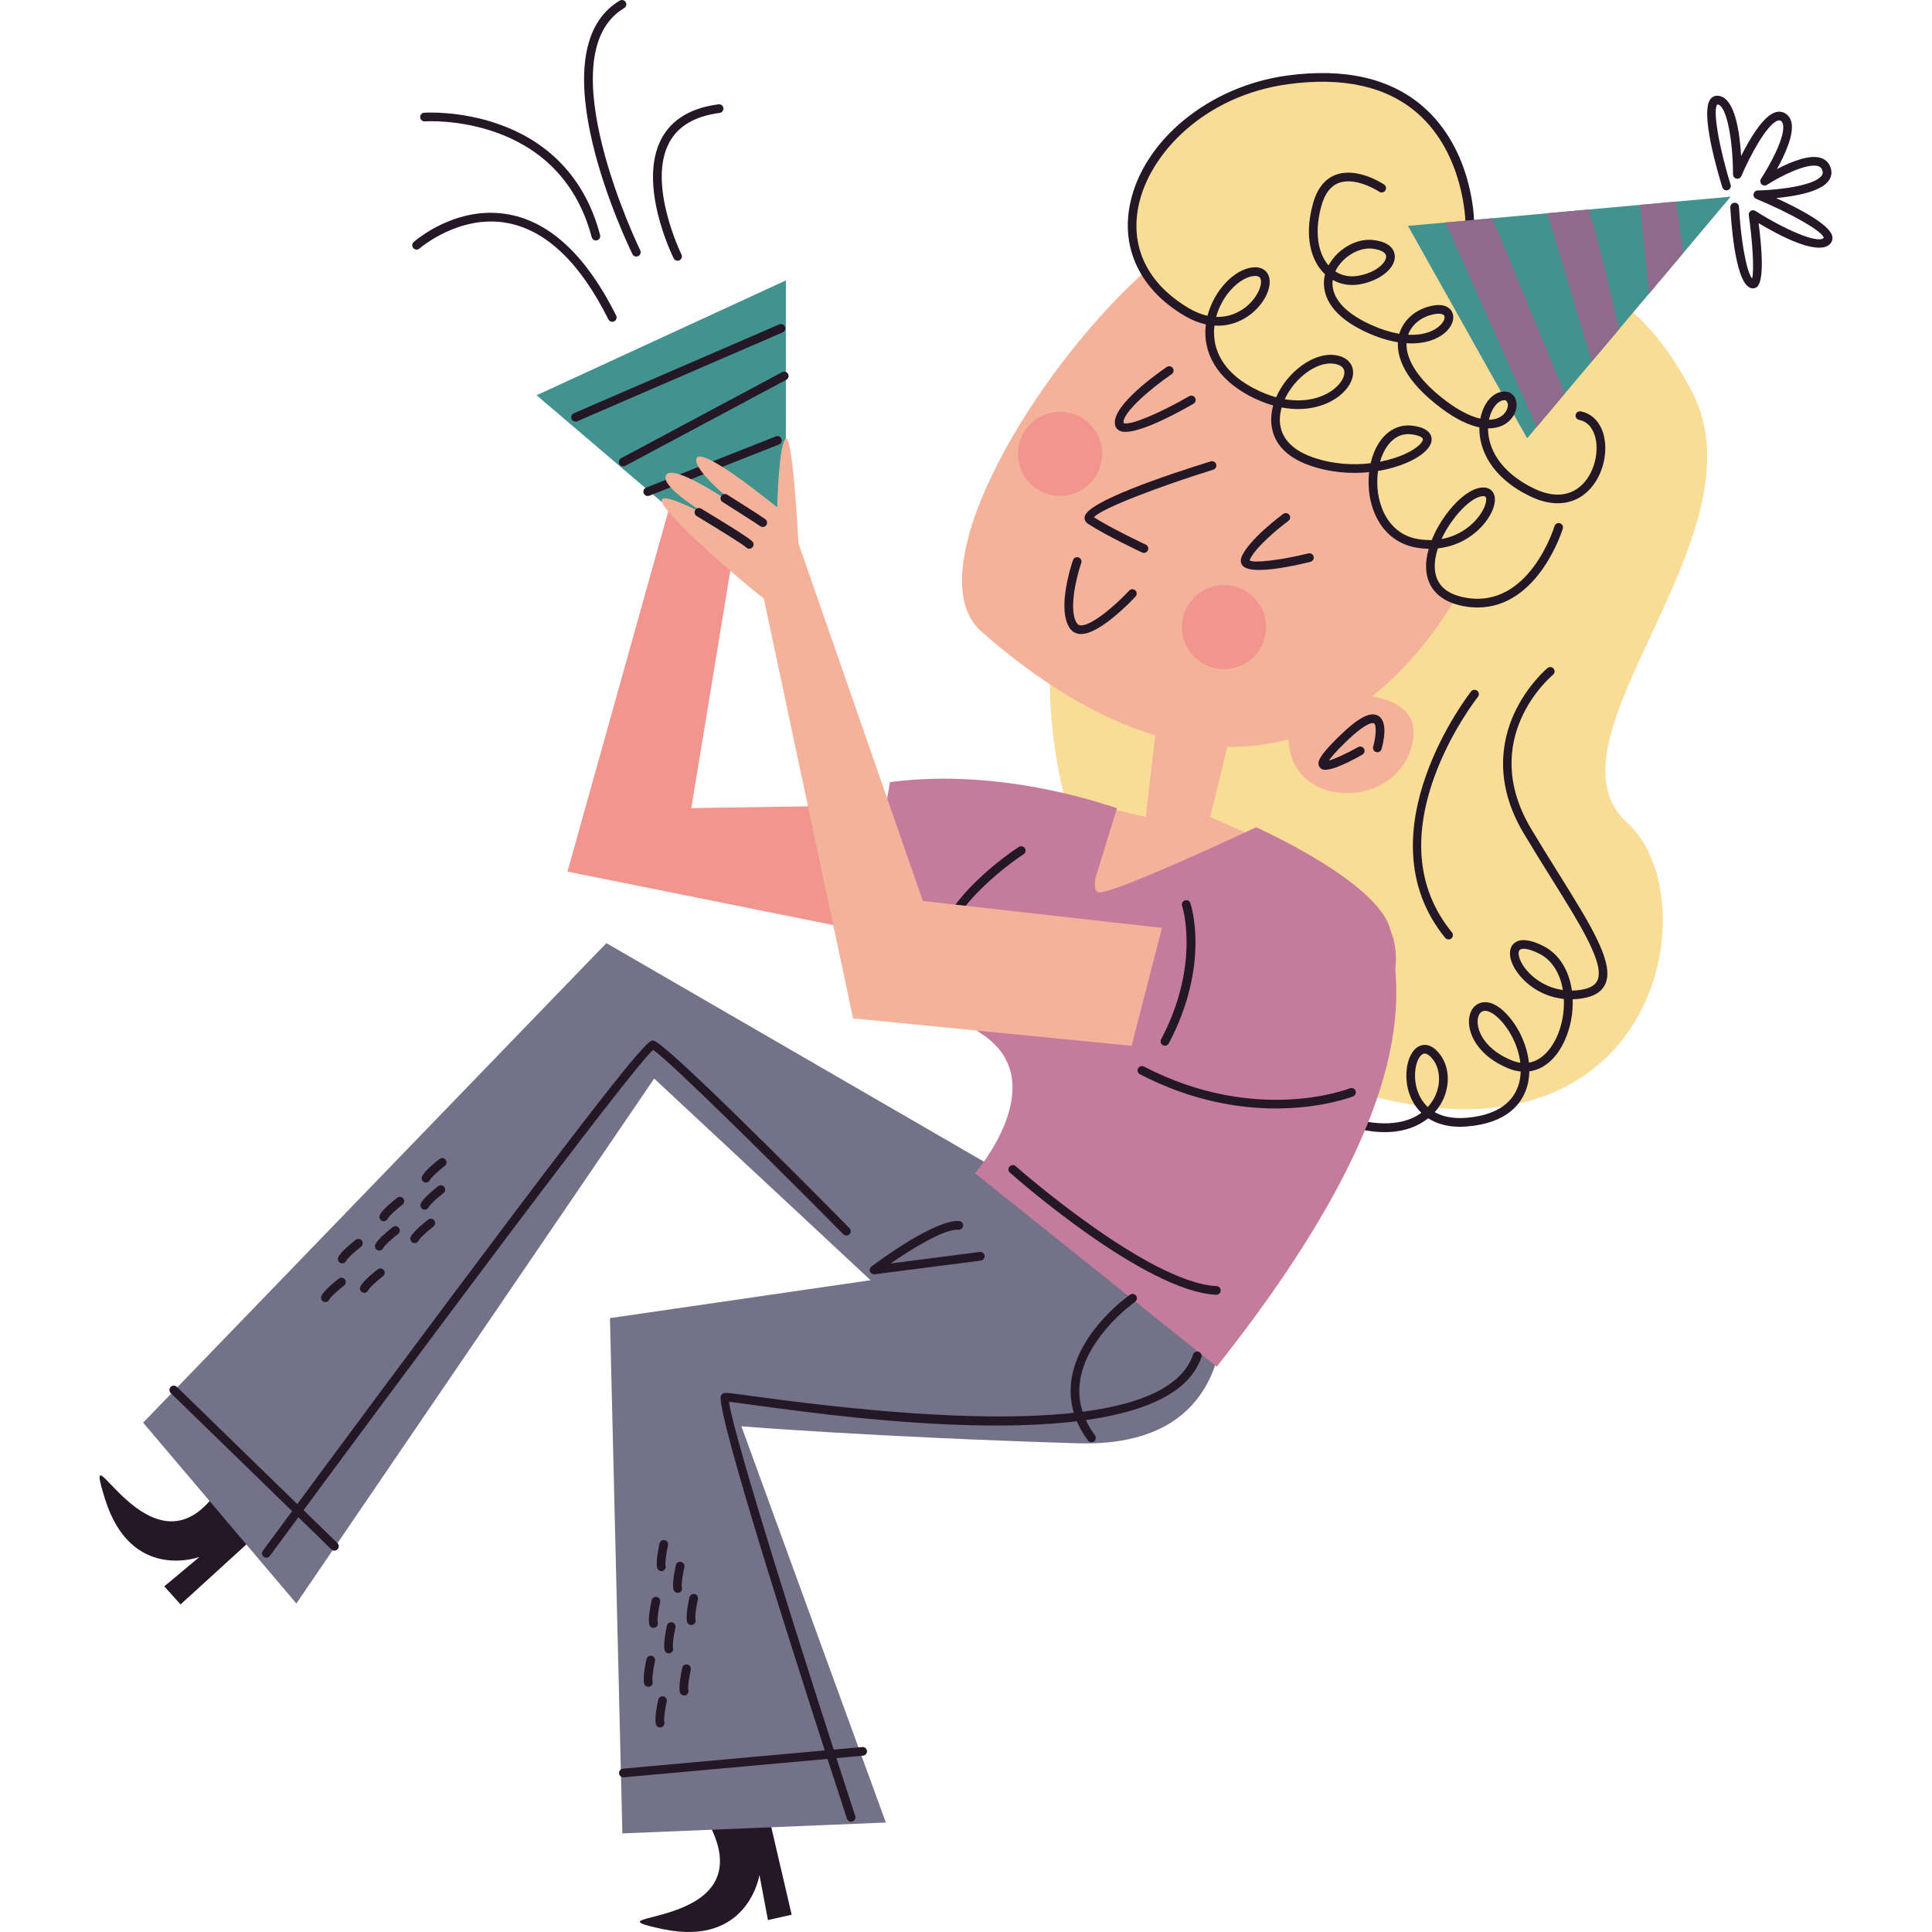 <?xml version="1.0" encoding="UTF-8"?>
<!-- Generator: Adobe Illustrator 25.2.0, SVG Export Plug-In . SVG Version: 6.00 Build 0)  -->
<svg xmlns="http://www.w3.org/2000/svg" xmlns:xlink="http://www.w3.org/1999/xlink" version="1.1" id="Capa_1" x="0px" y="0px" viewBox="0 0 512 512" style="enable-background:new 0 0 512 512;" xml:space="preserve" width="512" height="512">
<g>
	<path style="fill:#F9DD96;" d="M417.673,74.21c0,0,16.589,2.412,30.737,29.615c19.776,38.024-41.398,92.353-17.23,114.147   s5.499,109.352-95.181,62.265S268.353,29.907,417.673,74.21z"/>
	<g>
		<path style="fill:#241726;" d="M366.969,300.027c-3.157,0.001-6.909-0.592-11.349-2.096c-0.602-0.204-0.926-0.857-0.721-1.459    c0.202-0.601,0.858-0.926,1.458-0.72c8.52,2.885,15.758,2.526,20.319-0.839c-1.836-1.778-2.759-3.798-3.2-5.087    c-1.627-4.781-0.595-10.555,2.211-12.356c0.726-0.466,2.658-1.314,4.927,0.835c3.615,3.423,4.094,9.472,1.135,14.384    c-0.315,0.519-0.811,1.245-1.53,2.039c1.975,1.129,4.716,1.81,8.54,1.49c7.208-0.621,11.9-3.527,13.567-8.403    c0.42-1.235,0.634-2.531,0.674-3.849c-1.049-0.102-2.121-0.37-3.204-0.808c-7.648-3.097-10.444-8.535-10.513-12.249    c-0.045-2.359,0.932-4.221,2.615-4.978c1.099-0.49,3.409-0.892,6.55,2c3.391,3.123,6.163,8.373,6.734,13.687    c4.249-0.727,6.626-5.147,7.381-6.817c1.38-3.054,2.036-6.641,1.869-10.072c-7.168-0.728-11.94-5.562-13.556-9.116    c-1.061-2.331-0.964-4.348,0.265-5.531c1.036-0.995,3.227-1.702,7.783,0.581c4.469,2.238,6.932,6.777,7.644,11.855    c0.393-0.006,0.793-0.026,1.2-0.061c2.986-0.26,4.786-1.085,5.505-2.523c2.137-4.283-4.206-14.449-12.239-27.319    c-2.285-3.66-4.728-7.573-7.197-11.705c-7.965-13.317-5.842-24.542-2.658-31.613c3.438-7.631,8.691-12.06,8.911-12.246    c0.49-0.409,1.216-0.342,1.62,0.147c0.407,0.488,0.342,1.213-0.146,1.62c-0.822,0.688-19.982,17.119-5.754,40.91    c2.465,4.12,4.898,8.02,7.177,11.669c8.741,14.008,15.059,24.13,12.345,29.565c-1.105,2.213-3.514,3.452-7.365,3.787    c-0.404,0.036-0.802,0.057-1.195,0.067c0.139,3.718-0.595,7.577-2.112,10.932c-2.171,4.805-5.536,7.65-9.372,8.175    c-0.029,1.584-0.276,3.147-0.784,4.634c-1.384,4.048-5.204,9.061-15.546,9.952c-4.757,0.413-8.118-0.619-10.473-2.153    C376.116,298.249,372.436,300.027,366.969,300.027z M377.554,279.207c-0.315,0-0.519,0.131-0.625,0.198    c-1.699,1.091-2.647,5.651-1.274,9.679c0.436,1.279,1.243,2.906,2.725,4.293c0.519-0.571,0.986-1.196,1.398-1.876    c2.366-3.928,2.045-8.882-0.746-11.524C378.395,279.371,377.905,279.207,377.554,279.207z M393.564,267.88    c-0.261,0-0.503,0.048-0.719,0.146c-0.804,0.362-1.287,1.449-1.261,2.837c0.056,3.014,2.467,7.483,9.075,10.161    c0.786,0.318,1.53,0.517,2.236,0.617c-0.544-4.651-3.006-9.257-6.006-12.02C395.655,268.484,394.487,267.88,393.564,267.88z     M403.789,251.438c-0.517,0-0.863,0.118-1.052,0.3c-0.454,0.438-0.362,1.612,0.234,2.921c1.29,2.838,5.291,6.895,11.214,7.711    c-0.694-4.188-2.728-7.869-6.289-9.652C406.014,251.775,404.661,251.438,403.789,251.438z"/>
		<polygon style="fill:#F1958E;" points="269.048,212.819 183.201,214.162 198.292,122.33 182.233,117.155 150.384,230.982     266.907,254.423   "/>
		<path style="fill:#F4B29B;" d="M397.361,134.494c0,0,6.715-50.128-62.001-76.82c-26.356-10.238-100.694,87.469-75.161,109.802    C323.646,222.971,373.414,197.094,397.361,134.494z"/>
		<path style="fill:#241726;" d="M303.157,146.527c-0.164,0-0.33-0.035-0.488-0.109c-0.393-0.184-9.671-4.543-14.324-7.601    c-0.679-0.446-1.007-1.117-0.906-1.844c0.557-3.944,21.177-10.908,33.418-14.707c0.618-0.183,1.254,0.153,1.44,0.757    c0.189,0.608-0.151,1.252-0.757,1.44c-13.987,4.342-29.574,10.24-31.648,12.614c4.635,2.974,13.659,7.214,13.751,7.258    c0.575,0.27,0.825,0.955,0.555,1.53C304.002,146.282,303.588,146.527,303.157,146.527z"/>
		<path style="fill:#241726;" d="M286.487,168.027c-0.094,0-0.189-0.003-0.281-0.01c-1.119-0.078-2.04-0.593-2.669-1.493    c-3.521-5.047,0.368-16.774,0.825-18.095c0.207-0.599,0.858-0.916,1.463-0.712c0.6,0.207,0.919,0.862,0.712,1.462    c-1.13,3.284-3.532,12.562-1.112,16.029c0.231,0.331,0.512,0.485,0.939,0.515c2.955,0.201,9.477-5.539,12.879-9.207    c0.429-0.467,1.164-0.492,1.625-0.062c0.465,0.433,0.494,1.161,0.061,1.626C299.971,159.114,291.556,168.027,286.487,168.027z"/>
		<path style="fill:#241726;" d="M333.686,151.044c-2.022,0-3.64-0.302-4.352-1.111c-0.312-0.356-0.771-1.126-0.324-2.279    c1.775-4.576,10.675-11.178,11.053-11.457c0.508-0.376,1.231-0.27,1.609,0.243c0.377,0.511,0.267,1.231-0.243,1.609    c-2.427,1.791-8.999,7.155-10.275,10.439c0.872,0.821,8.186,0.006,15.576-1.829c0.62-0.156,1.24,0.225,1.393,0.839    c0.153,0.617-0.222,1.241-0.84,1.394C344.116,149.677,337.984,151.044,333.686,151.044z"/>
		<path style="fill:#241726;" d="M298.27,114.451c-0.62,0-1.15-0.094-1.564-0.303c-0.717-0.362-1.164-1.012-1.254-1.83    c-0.557-5.035,11.363-13.431,13.758-15.062c0.521-0.354,1.24-0.225,1.598,0.302c0.357,0.526,0.222,1.241-0.303,1.599    c-5.48,3.735-13.064,10.21-12.765,12.907c1.191,0.943,9.325-2.378,17.396-7.064c0.546-0.317,1.252-0.134,1.573,0.418    c0.319,0.549,0.133,1.254-0.418,1.573C313.03,108.882,303.026,114.451,298.27,114.451z"/>
		<path style="fill:#241726;" d="M203.988,482.469l5.812,24.953l-6.284,1.418l-2.251-11.952c0,0-2.939,19.117-25.6,14.349    c-22.661-4.769,26.172,0.801,12.757-26.857L203.988,482.469z"/>
		<path style="fill:#241726;" d="M66.778,407.929l-18.929,17.267l-4.308-4.79l9.327-7.806c0,0-18.115,6.779-25.03-15.321    c-6.915-22.101,12.092,23.225,29.666-1.996L66.778,407.929z"/>
		<circle style="fill:#F1958E;" cx="324.366" cy="166.184" r="11.148"/>
		<circle style="fill:#F1958E;" cx="280.931" cy="120.28" r="11.148"/>
		<path style="fill:#F4B29B;" d="M353.736,184.273c0,0,25.448-2.739,20.161,14.222s-34.179,15.626-32.341-4.882L353.736,184.273z"/>
		<path style="fill:#241726;" d="M351.234,204c-0.986,0-1.294-0.411-1.492-0.675c-0.89-1.191-0.335-2.851,5.148-8.203    c5.107-4.987,8.314-6.656,10.385-5.415c2.669,1.594,1.321,7.146,0.843,8.809c-0.175,0.609-0.807,0.959-1.422,0.789    c-0.611-0.174-0.964-0.811-0.789-1.422c0.728-2.546,0.962-5.739,0.189-6.2c-0.063-0.039-1.555-0.817-7.597,5.087    c-2.651,2.586-3.831,4.029-4.357,4.805c1.683-0.467,5.011-2.035,7.763-3.583c0.553-0.311,1.256-0.115,1.566,0.439    c0.312,0.554,0.115,1.256-0.438,1.567C355.359,203.185,352.625,204,351.234,204z"/>
		<path style="fill:#F4B29B;" d="M306.55,191.465l-2.924,25.044l-29.882-7.011c0,0-14.627,44.315,10.773,46.582    c25.401,2.266,63.023-28.037,63.023-28.037l-26.847-11.49l8.549-34.838L306.55,191.465z"/>
		<polygon style="fill:#737288;" points="302.415,331.968 160.694,249.937 37.934,377.016 78.54,424.946 173.365,285.833     247.929,355.311   "/>
		<path style="fill:#737288;" d="M321.597,326.047c0,0,17.754,58.08-36.107,56.435c-53.861-1.645-89.011-4.494-89.011-4.494    l38.279,105.002l-69.823,2.88l-3.289-136.554L321.597,326.047z"/>
		<path style="fill:#C57C9C;" d="M295.984,214.248c0,0-8.878,21.834-4.75,22.24s41.654-17.253,41.654-17.253    s34.476,15.352,35.767,28.304c1.291,12.951,10.796,42.761-46.211,114.638l-64.058-51.264c0,0,21.102-24.222,1.815-36.884    C223.391,249.863,272.919,204.284,295.984,214.248z"/>
		<polygon style="fill:#42928F;" points="142.2,104.747 208.267,74.309 208.24,161.036   "/>
		<g>
			<path style="fill:#F9DD96;" d="M389.511,59.058c0,0-0.201-44.383-48.22-37.901c-36.147,4.88-56.744,43.557-27.037,61.391     c16.305,9.788,26.627-11.362,17.903-10.547c-8.723,0.815-20.708,21.126-0.592,31.84c20.117,10.713,32.491-7.055,22.107-8.588     c-10.384-1.533-25.812,20.086-6.279,26.985s39.59-6.58,26.84-8.272c-12.75-1.692-15.374,27.076,1.209,30.002     c16.583,2.927,24.4-15.706,16.419-13.443c-7.981,2.263-22.12,25.506-3.895,28.962c18.225,3.456,25.088-19.714,25.088-19.714"/>
			<path style="fill:#241726;" d="M391.586,160.987c-1.222,0.001-2.499-0.117-3.833-0.371c-6.1-1.157-9.588-4.703-9.821-9.986     c-0.074-1.647,0.186-3.413,0.697-5.198c-1.085-0.019-2.215-0.126-3.386-0.333c-9.498-1.676-13.407-11.373-12.41-19.974     c-4.925,0.502-10.444,0.095-15.823-1.803c-11.237-3.97-10.543-12.088-9.722-15.394c0.038-0.157,0.079-0.315,0.124-0.472     c-2.033-0.571-4.168-1.42-6.386-2.601c-8.314-4.429-12.434-11.259-11.468-18.895c-1.815-0.398-3.786-1.161-5.896-2.427     c-11.462-6.88-16.634-17.625-14.191-29.478c3.489-16.935,21.013-31.25,41.667-34.038c15.232-2.051,27.34,0.716,35.987,8.238     c13.299,11.57,13.533,30.018,13.538,30.797c0.002,0.636-0.51,1.153-1.144,1.156c-0.002,0-0.005,0-0.007,0     c-0.631,0-1.146-0.511-1.15-1.145c0-0.181-0.249-18.212-12.76-29.085c-8.123-7.058-19.6-9.647-34.155-7.681     c-22.339,3.015-36.892,18.492-39.721,32.222c-2.265,10.999,2.395,20.602,13.124,27.042c1.847,1.11,3.568,1.776,5.145,2.121     c1.701-6.592,7.046-12.359,12.057-12.828c1.957-0.188,3.453,0.572,4.096,2.072c1.119,2.604-0.616,6.818-4.033,9.802     c-1.642,1.434-5.217,3.886-10.275,3.556c-0.528,4.353,0.497,11.337,10.271,16.541c2.121,1.13,4.155,1.932,6.076,2.459     c2.903-6.725,10.008-12.002,15.656-11.171c3.319,0.49,4.298,2.365,4.588,3.439c0.627,2.328-0.701,5.14-3.465,7.338     c-3.296,2.622-8.66,4.351-15.31,3.094c-0.047,0.165-0.092,0.331-0.135,0.498c-1.434,5.782,1.499,10.282,8.26,12.669     c5.354,1.892,10.767,2.177,15.459,1.607c1.523-6.687,5.878-10.642,11.147-9.934c2.743,0.364,4.381,1.287,4.867,2.747     c0.29,0.864,0.274,2.247-1.44,3.932c-2.29,2.25-6.929,4.368-12.616,5.308c-1.119,7.679,2.144,16.556,10.448,18.022     c1.319,0.231,2.566,0.315,3.779,0.292c2.552-6.405,7.878-12.505,12.124-13.71c2.377-0.668,3.512,0.261,3.979,0.875     c1.099,1.447,0.766,3.929-0.888,6.639c-2.312,3.789-7.028,7.706-13.592,8.398c-0.577,1.771-0.89,3.542-0.816,5.199     c0.186,4.23,2.863,6.863,7.95,7.828c17.027,3.234,23.707-18.689,23.772-18.911c0.18-0.609,0.825-0.955,1.429-0.776     c0.611,0.181,0.957,0.821,0.777,1.43C414.091,140.323,407.766,160.984,391.586,160.987z M393.085,131.481     c-0.249,0-0.559,0.049-0.91,0.148c-3.078,0.873-7.653,5.788-10.156,11.232c5.114-0.923,8.79-4.073,10.655-7.131     c1.258-2.06,1.353-3.607,1.018-4.049C393.59,131.549,393.377,131.481,393.085,131.481z M373.193,115.045     c-3.775,0-6.314,3.333-7.473,7.32c4.901-0.954,8.743-2.797,10.477-4.504c0.775-0.761,0.955-1.317,0.872-1.562     c-0.128-0.385-0.989-0.93-2.986-1.195C373.779,115.064,373.483,115.045,373.193,115.045z M340.473,105.796     c5.705,0.98,10.262-0.483,13.057-2.705c1.973-1.571,3.049-3.556,2.676-4.941c-0.315-1.172-1.642-1.604-2.703-1.76     C348.965,95.71,343.066,100.195,340.473,105.796z M322.294,83.976c4.074,0.158,6.968-1.812,8.305-2.982     c2.791-2.436,4.049-5.729,3.436-7.161c-0.088-0.202-0.348-0.823-1.768-0.688C328.704,73.478,323.938,77.935,322.294,83.976z"/>
		</g>
		<polygon style="fill:#42928F;" points="373.128,59.863 404.709,116.154 458.658,52.114   "/>
		<path style="fill:#241726;" d="M464.539,76.42c-0.359,0-0.732-0.112-1.09-0.338c-3.748-2.362-4.734-18.025-4.894-21.141    c-0.034-0.634,0.454-1.175,1.09-1.208c0.71-0.06,1.173,0.458,1.207,1.091c0.404,7.864,1.82,16.932,3.48,18.991    c0.6-2.2,0.076-10.041-0.888-16.788c-0.063-0.445,0.139-0.886,0.517-1.13c0.377-0.245,0.865-0.243,1.243-0.002    c7.37,4.707,16.398,8.785,18.103,7.159c-0.043-1.564-8.415-6.424-17.906-10.366c-0.503-0.209-0.791-0.741-0.69-1.276    c0.101-0.536,0.564-0.926,1.108-0.937c5.505-0.107,14.964-1.262,16.917-3.905c0.308-0.418,0.38-0.828,0.236-1.331    c-0.173-0.603-0.49-0.963-1.025-1.164c-2.786-1.044-9.868,2.45-13.681,4.903c-0.456,0.294-1.056,0.229-1.44-0.157    c-0.382-0.386-0.443-0.988-0.144-1.441c1.883-2.869,6.599-11.06,5.819-14.457c-0.133-0.577-0.4-0.797-0.591-0.91    c-0.16-0.098-0.38-0.18-0.782-0.047c-2.905,0.949-7.464,9.518-9.653,14.696c-0.213,0.501-0.737,0.788-1.287,0.68    c-0.537-0.109-0.923-0.58-0.923-1.127c-0.011-8.642-1.577-18.19-4.092-18.546c-1.389,0.966,0.254,10.915,3.456,21.279    c0.189,0.607-0.153,1.25-0.759,1.438c-0.6,0.19-1.249-0.152-1.438-0.759c-1.44-4.66-5.918-20.123-3.09-23.442    c0.542-0.631,1.308-0.911,2.155-0.794c4.26,0.603,5.548,9.593,5.921,15.936c2.2-4.386,5.766-10.492,8.997-11.548    c0.955-0.31,1.878-0.219,2.678,0.26c0.84,0.503,1.413,1.323,1.654,2.372c0.741,3.238-1.786,8.687-3.838,12.393    c3.595-1.876,8.772-4.041,11.848-2.881c1.216,0.457,2.054,1.385,2.427,2.683c0.342,1.187,0.135,2.34-0.598,3.332    c-2.173,2.943-9.064,4.099-13.886,4.552c5.878,2.683,14.299,7.035,14.879,10.164c0.144,0.779-0.101,1.513-0.685,2.071    c-3.271,3.098-13.549-2.405-18.84-5.594c0.964,7.495,1.481,15.674-0.586,17.015C465.182,76.327,464.865,76.42,464.539,76.42z"/>
		<polygon style="fill:#906A8C;" points="437.049,77.765 446.114,67.004 444.18,53.426 434.577,54.296   "/>
		<path style="fill:#906A8C;" d="M421.834,95.825l7.26-8.618c-1.208-5.202-7.053-30.2-8.205-31.672l-10.836,0.982L421.834,95.825z"/>
		<polygon style="fill:#906A8C;" points="407.233,113.158 414.678,104.32 395.483,57.837 383.07,58.962   "/>
		<path style="fill:#C57C9C;" d="M235.843,207.283l-6.461,38.134l54.638,7.7l11.964-38.869    C295.984,214.248,266.526,203.143,235.843,207.283z"/>
		<path style="fill:#C57C9C;" d="M308.133,243.402l-8.708,41.49c0,0,19.642,16.821,53.459-4.92S369.42,214.194,308.133,243.402z"/>
		<path style="fill:#241726;" d="M338.123,293.753c-9.812,0-22.39-1.982-36.034-9.062c-0.564-0.293-0.784-0.987-0.49-1.551    c0.294-0.565,0.984-0.781,1.55-0.491c29.85,15.492,54.333,5.868,54.575,5.768c0.591-0.246,1.258,0.045,1.499,0.631    c0.24,0.588-0.043,1.258-0.631,1.499C358.453,290.604,350.486,293.753,338.123,293.753z"/>
		<path style="fill:#241726;" d="M253.958,269.542c-0.292,0-0.586-0.111-0.811-0.334c-4.687-4.652-6.754-9.902-6.141-15.605    c1.649-15.376,22.132-28.602,23.004-29.157c0.537-0.343,1.247-0.183,1.589,0.351c0.342,0.536,0.184,1.247-0.353,1.589    c-0.202,0.13-20.424,13.192-21.952,27.467c-0.533,4.971,1.31,9.589,5.476,13.722c0.449,0.448,0.454,1.176,0.005,1.627    C254.549,269.428,254.255,269.542,253.958,269.542z"/>
		<polygon style="fill:#F4B29B;" points="307.942,245.902 244.568,238.773 211.106,142.576 201.395,153.829 226.081,269.882     299.886,277.149   "/>
		<path style="fill:#241726;" d="M308.727,277.119c-0.182,0-0.366-0.043-0.537-0.133c-0.562-0.297-0.777-0.992-0.481-1.554    c10.507-19.937,5.62-35.202,5.57-35.354c-0.202-0.602,0.124-1.254,0.726-1.455c0.607-0.201,1.252,0.121,1.454,0.722    c0.22,0.656,5.28,16.299-5.714,37.158C309.538,276.896,309.138,277.119,308.727,277.119z"/>
		<path style="fill:#241726;" d="M322.354,343.128c-0.018,0-0.036,0-0.054-0.001c-18.95-0.897-53.214-31.075-54.663-32.36    c-0.474-0.421-0.519-1.148-0.097-1.623c0.42-0.477,1.146-0.52,1.625-0.098c0.348,0.309,35.101,30.924,53.243,31.783    c0.636,0.03,1.126,0.568,1.094,1.203C323.473,342.648,322.966,343.128,322.354,343.128z"/>
		<path style="fill:#241726;" d="M231.638,337.703c-0.463,0-0.888-0.28-1.065-0.717c-0.198-0.483-0.045-1.039,0.373-1.353    c1.696-1.278,16.778-12.488,23.226-12.04c0.634,0.043,1.114,0.591,1.072,1.225c-0.043,0.636-0.64,1.091-1.225,1.072    c-3.788-0.272-12.38,5.061-18.005,8.939l23.631-3.043c0.613-0.076,1.207,0.364,1.287,0.994c0.081,0.63-0.364,1.207-0.995,1.289    l-28.154,3.625C231.734,337.699,231.685,337.703,231.638,337.703z"/>
		<path style="fill:#241726;" d="M179.559,69.096c-0.422,0-0.829-0.235-1.031-0.639c-0.395-0.801-9.637-19.74-3.206-31.752    c2.712-5.07,7.792-8.118,15.099-9.06c0.62-0.069,1.207,0.364,1.287,0.994c0.081,0.63-0.364,1.207-0.995,1.289    c-6.523,0.84-11.019,3.484-13.362,7.859c-5.871,10.965,3.148,29.464,3.24,29.649c0.281,0.568,0.047,1.259-0.521,1.541    C179.905,69.058,179.732,69.096,179.559,69.096z"/>
		<path style="fill:#241726;" d="M168.632,67.993c-0.425,0-0.834-0.237-1.034-0.645c-1.07-2.187-25.956-53.724-3.364-67.185    c0.539-0.325,1.249-0.149,1.577,0.4c0.326,0.546,0.146,1.252-0.4,1.577c-20.791,12.387,3.999,63.68,4.253,64.197    c0.279,0.571,0.043,1.259-0.528,1.539C168.976,67.955,168.803,67.993,168.632,67.993z"/>
		<path style="fill:#241726;" d="M157.919,63.733c-0.51,0-0.975-0.34-1.112-0.856c-8.727-33.036-43.871-30.738-44.228-30.71    c-0.593,0.028-1.186-0.424-1.236-1.059c-0.047-0.634,0.427-1.186,1.061-1.235c0.375-0.028,37.416-2.46,46.628,32.415    c0.162,0.615-0.204,1.245-0.818,1.407C158.114,63.721,158.015,63.733,157.919,63.733z"/>
		<path style="fill:#241726;" d="M162.257,85.277c-0.422,0-0.827-0.234-1.029-0.637c-7.458-14.943-16.402-23.525-26.583-25.507    c-12.841-2.491-23.372,6.634-23.478,6.726c-0.474,0.418-1.202,0.377-1.622-0.1c-0.422-0.475-0.377-1.201,0.097-1.622    c0.461-0.409,11.45-9.974,25.419-7.266c10.929,2.117,20.427,11.114,28.226,26.743c0.283,0.568,0.054,1.259-0.515,1.543    C162.606,85.238,162.43,85.277,162.257,85.277z"/>
		<path style="fill:#241726;" d="M383.877,248.962c-0.333,0-0.665-0.145-0.892-0.425c-22.546-27.704,6.574-64.927,6.871-65.3    c0.402-0.499,1.126-0.577,1.618-0.183c0.497,0.395,0.58,1.119,0.184,1.617c-0.072,0.09-7.237,9.176-11.612,21.416    c-5.799,16.227-4.211,30.021,4.723,40.998c0.402,0.492,0.326,1.217-0.166,1.618C384.389,248.878,384.133,248.962,383.877,248.962z    "/>
		<path style="fill:#241726;" d="M225.544,482.759c-0.485,0-0.935-0.308-1.094-0.793c-10.657-32.62-35.245-108.847-33.376-112.162    c0.157-0.282,0.51-0.554,0.825-0.627c0.577-0.142,1.887,0.027,8.314,0.909c71.157,9.755,110.177,6.006,115.981-11.136    c0.204-0.601,0.858-0.929,1.458-0.721c0.602,0.203,0.926,0.857,0.721,1.458c-9.356,27.635-91.483,16.377-118.473,12.678    c-2.84-0.39-5.39-0.739-6.709-0.874c1.007,8.489,20.229,69.306,33.448,109.76c0.195,0.604-0.133,1.254-0.737,1.45    C225.782,482.741,225.663,482.759,225.544,482.759z"/>
		<path style="fill:#241726;" d="M289.242,382.213c-0.353,0-0.703-0.163-0.928-0.471c-3.818-5.215-5.265-10.783-4.305-16.547    c2.101-12.632,14.931-21.711,15.477-22.092c0.519-0.362,1.238-0.234,1.602,0.285c0.364,0.52,0.236,1.238-0.285,1.602    c-0.126,0.088-12.589,8.92-14.526,20.592c-0.852,5.127,0.458,10.107,3.894,14.8c0.375,0.513,0.265,1.232-0.249,1.608    C289.716,382.141,289.478,382.213,289.242,382.213z"/>
		<path style="fill:#241726;" d="M70.581,412.81c-0.238,0-0.476-0.073-0.681-0.224c-0.512-0.376-0.622-1.096-0.245-1.609    c0.247-0.338,25.161-34.186,50.115-67.546c50.897-68.047,52.211-67.832,53.402-67.661c2.995,0.442,37.326,34.9,51.946,49.695    c0.447,0.452,0.443,1.181-0.009,1.627c-0.452,0.448-1.18,0.442-1.627-0.009c-17.526-17.734-45.976-45.935-50.407-48.858    c-6.26,5.649-63.671,82.618-101.569,134.116C71.282,412.649,70.934,412.81,70.581,412.81z"/>
		<path style="fill:#241726;" d="M88.628,410.931c-0.29,0-0.58-0.108-0.802-0.326l-42.57-41.422    c-0.456-0.443-0.465-1.172-0.022-1.627c0.445-0.455,1.177-0.463,1.627-0.022l42.57,41.422c0.456,0.443,0.465,1.172,0.022,1.627    C89.228,410.814,88.927,410.931,88.628,410.931z"/>
		<path style="fill:#241726;" d="M165.201,471.008c-0.589,0-1.09-0.449-1.144-1.047c-0.056-0.633,0.409-1.192,1.043-1.249    l63.41-5.728c0.616-0.063,1.193,0.408,1.249,1.043c0.056,0.633-0.409,1.192-1.043,1.249l-63.41,5.728    C165.271,471.006,165.237,471.008,165.201,471.008z"/>
		<g>
			<path style="fill:#241726;" d="M177.242,438.152c-0.508,0-0.973-0.337-1.11-0.85c-0.44-1.623,0.44-5.693,0.622-6.491     c0.139-0.619,0.746-1.007,1.375-0.868c0.62,0.14,1.009,0.756,0.867,1.376c-0.458,2.035-0.836,4.671-0.645,5.384     c0.166,0.613-0.195,1.245-0.809,1.411C177.442,438.14,177.341,438.152,177.242,438.152z"/>
			<path style="fill:#241726;" d="M173.189,431.414c-0.508,0-0.971-0.337-1.11-0.848c-0.443-1.625,0.438-5.694,0.62-6.492     c0.139-0.619,0.746-1.008,1.375-0.868c0.62,0.14,1.009,0.756,0.867,1.376c-0.458,2.033-0.836,4.669-0.643,5.38     c0.166,0.613-0.195,1.246-0.809,1.412C173.389,431.401,173.288,431.414,173.189,431.414z"/>
			<path style="fill:#241726;" d="M179.606,422.126c-0.508,0-0.971-0.336-1.11-0.848c-0.443-1.623,0.438-5.694,0.62-6.492     c0.139-0.62,0.746-1.01,1.375-0.868c0.62,0.14,1.009,0.756,0.867,1.376c-0.458,2.035-0.836,4.67-0.643,5.38     c0.166,0.613-0.195,1.246-0.809,1.412C179.806,422.114,179.705,422.126,179.606,422.126z"/>
			<path style="fill:#241726;" d="M175.276,416.357c-0.508,0-0.973-0.337-1.11-0.85c-0.44-1.623,0.44-5.691,0.622-6.49     c0.139-0.62,0.746-1.01,1.375-0.868c0.62,0.14,1.009,0.756,0.867,1.376c-0.458,2.035-0.836,4.67-0.645,5.382     c0.166,0.613-0.195,1.245-0.809,1.411C175.476,416.345,175.375,416.357,175.276,416.357z"/>
			<path style="fill:#241726;" d="M183.199,430.651c-0.508,0-0.973-0.337-1.11-0.85c-0.44-1.622,0.438-5.69,0.62-6.49     c0.137-0.618,0.75-1.01,1.375-0.868c0.62,0.14,1.009,0.756,0.867,1.375c-0.458,2.036-0.834,4.672-0.643,5.384     c0.166,0.613-0.195,1.245-0.809,1.41C183.399,430.638,183.297,430.651,183.199,430.651z"/>
			<path style="fill:#241726;" d="M181.302,449.326c-0.508,0-0.973-0.337-1.11-0.85c-0.44-1.622,0.438-5.69,0.62-6.49     c0.137-0.618,0.746-1.007,1.375-0.868c0.62,0.14,1.009,0.756,0.867,1.375c-0.458,2.036-0.834,4.672-0.643,5.384     c0.166,0.613-0.195,1.245-0.809,1.41C181.502,449.314,181.401,449.326,181.302,449.326z"/>
			<path style="fill:#241726;" d="M171.829,447.021c-0.508,0-0.973-0.337-1.11-0.85c-0.438-1.623,0.438-5.691,0.62-6.491     c0.137-0.618,0.748-1.004,1.375-0.868c0.62,0.14,1.009,0.756,0.867,1.375c-0.458,2.036-0.834,4.672-0.643,5.385     c0.166,0.613-0.195,1.245-0.809,1.411C172.029,447.008,171.928,447.021,171.829,447.021z"/>
			<path style="fill:#241726;" d="M174.932,457.782c-0.508,0-0.973-0.337-1.11-0.85c-0.44-1.623,0.44-5.693,0.622-6.491     c0.137-0.618,0.753-1.011,1.375-0.868c0.62,0.14,1.009,0.756,0.867,1.376c-0.458,2.035-0.836,4.671-0.645,5.384     c0.166,0.613-0.195,1.245-0.809,1.411C175.132,457.77,175.031,457.782,174.932,457.782z"/>
		</g>
		<g>
			<path style="fill:#241726;" d="M100.521,331.42c-0.16,0-0.321-0.033-0.476-0.103c-0.577-0.263-0.834-0.945-0.571-1.523     c0.697-1.531,3.97-4.105,4.617-4.605c0.497-0.388,1.227-0.298,1.613,0.209c0.389,0.502,0.297,1.225-0.207,1.613     c-1.654,1.274-3.624,3.065-3.93,3.735C101.375,331.17,100.957,331.42,100.521,331.42z"/>
			<path style="fill:#241726;" d="M101.694,323.645c-0.16,0-0.321-0.033-0.476-0.103c-0.577-0.263-0.834-0.945-0.571-1.523     c0.697-1.531,3.97-4.105,4.617-4.605c0.499-0.389,1.227-0.299,1.613,0.209c0.389,0.502,0.297,1.225-0.207,1.613     c-1.654,1.274-3.624,3.065-3.93,3.736C102.548,323.394,102.13,323.645,101.694,323.645z"/>
			<path style="fill:#241726;" d="M112.56,320.582c-0.16,0-0.321-0.033-0.476-0.103c-0.577-0.263-0.834-0.945-0.571-1.523     c0.697-1.531,3.968-4.105,4.615-4.605c0.497-0.388,1.225-0.298,1.613,0.209c0.389,0.502,0.297,1.225-0.207,1.613     c-1.651,1.274-3.622,3.064-3.928,3.735C113.414,320.332,112.996,320.582,112.56,320.582z"/>
			<path style="fill:#241726;" d="M112.904,313.379c-0.16,0-0.321-0.033-0.476-0.103c-0.577-0.263-0.834-0.945-0.571-1.523     c0.697-1.531,3.97-4.106,4.617-4.606c0.497-0.388,1.227-0.298,1.613,0.209c0.389,0.502,0.297,1.225-0.207,1.613     c-1.651,1.274-3.624,3.065-3.93,3.737C113.758,313.128,113.34,313.379,112.904,313.379z"/>
			<path style="fill:#241726;" d="M109.893,329.441c-0.16,0-0.321-0.033-0.476-0.103c-0.577-0.263-0.834-0.945-0.571-1.523     c0.697-1.53,3.968-4.104,4.615-4.605c0.499-0.385,1.222-0.298,1.613,0.208c0.389,0.503,0.297,1.226-0.207,1.614     c-1.651,1.274-3.622,3.065-3.928,3.736C110.747,329.19,110.329,329.441,109.893,329.441z"/>
			<path style="fill:#241726;" d="M96.524,342.618c-0.16,0-0.321-0.033-0.476-0.103c-0.577-0.263-0.834-0.945-0.571-1.523     c0.697-1.531,3.968-4.105,4.615-4.606c0.497-0.385,1.22-0.298,1.613,0.208c0.389,0.503,0.297,1.226-0.207,1.614     c-1.651,1.274-3.622,3.065-3.928,3.737C97.378,342.367,96.96,342.618,96.524,342.618z"/>
			<path style="fill:#241726;" d="M90.696,334.801c-0.16,0-0.321-0.033-0.476-0.103c-0.577-0.263-0.834-0.945-0.571-1.523     c0.697-1.531,3.97-4.105,4.617-4.605c0.497-0.389,1.227-0.297,1.613,0.209c0.389,0.502,0.297,1.225-0.207,1.613     c-1.654,1.274-3.624,3.065-3.93,3.736C91.549,334.55,91.131,334.801,90.696,334.801z"/>
			<path style="fill:#241726;" d="M86.226,345.07c-0.16,0-0.321-0.033-0.476-0.103c-0.577-0.263-0.834-0.945-0.571-1.523     c0.697-1.53,3.968-4.104,4.615-4.605c0.499-0.384,1.222-0.297,1.613,0.208c0.389,0.503,0.297,1.226-0.207,1.614     c-1.651,1.274-3.622,3.065-3.928,3.736C87.08,344.82,86.662,345.07,86.226,345.07z"/>
		</g>
		<path style="fill:#241726;" d="M412.808,133.369c-2.258,0.001-4.678-0.591-7.174-1.78c-10.277-4.894-13.729-12.377-13.58-18.33    c-2.624-0.534-5.939-1.972-10.032-5.02c-9.994-7.438-11.774-13.684-11.565-17.536c-2.526-0.41-5.343-1.261-8.43-2.691    c-11.918-5.518-11.623-12.465-10.88-15.323c-0.227-0.213-0.449-0.439-0.661-0.675c-3.716-4.124-4.613-10.786-2.463-18.276    c1.112-3.878,3.139-6.379,6.02-7.433c5.685-2.085,12.475,2.403,12.762,2.596c0.528,0.354,0.667,1.067,0.315,1.595    c-0.351,0.525-1.063,0.671-1.593,0.317c-0.061-0.038-6.103-4.028-10.7-2.346c-2.148,0.789-3.694,2.775-4.593,5.904    c-1.874,6.53-1.184,12.48,1.842,15.97c2.26-4.214,7.237-7.219,11.718-6.745c5.163,0.539,5.811,3.173,5.851,4.28    c0.115,3.249-3.964,6.532-9.284,7.473c-2.566,0.453-5.056,0.035-7.172-1.159c-0.593,4.377,2.842,8.51,9.803,11.734    c2.908,1.346,5.53,2.144,7.844,2.527c1.141-3.897,4.719-6.829,9.226-7.518c3.2-0.5,4.372,1.016,4.723,1.689    c0.759,1.46,0.263,3.384-1.296,5.018c-1.966,2.059-5.626,3.644-10.745,3.323c-0.18,4.66,3.604,10.184,10.653,15.431    c3.26,2.427,6.312,3.968,8.902,4.56c0.744-3.888,3.011-6.729,5.763-7.151c1.602-0.258,2.921,0.438,3.525,1.828    c0.861,1.972-0.022,4.676-2.054,6.289c-0.854,0.68-2.483,1.598-5.031,1.598c-0.049,0-0.101,0-0.153-0.001    c-0.045,5.156,3.114,11.633,12.273,15.994c4.727,2.251,8.882,2.081,12.023-0.495c3.858-3.166,5.136-9.137,4.139-13.082    c-0.377-1.499-1.44-4.095-4.305-4.653c-0.622-0.121-1.031-0.726-0.91-1.349c0.121-0.625,0.735-1.036,1.35-0.909    c3.004,0.585,5.226,2.899,6.096,6.348c1.359,5.382-0.753,12.013-4.912,15.424C418.014,132.508,415.529,133.369,412.808,133.369z     M398.689,106.055c-0.085,0-0.177,0.007-0.279,0.022c-1.696,0.26-3.242,2.382-3.82,5.152c1.391-0.004,2.579-0.37,3.512-1.11    c1.346-1.07,1.764-2.684,1.377-3.568C399.376,106.314,399.19,106.055,398.689,106.055z M373.171,88.708    c4.157,0.216,7.093-1.02,8.653-2.656c0.957-1.003,1.148-1.93,0.919-2.367c-0.249-0.477-1.144-0.658-2.335-0.477    C376.948,83.738,374.184,85.863,373.171,88.708z M353.865,71.918c1.75,1.15,3.844,1.563,6.096,1.167    c4.842-0.857,7.44-3.576,7.383-5.126c-0.036-1.055-1.454-1.83-3.788-2.075C359.864,65.52,355.552,68.319,353.865,71.918z"/>
		<path style="fill:#241726;" d="M152.526,111.726c-0.445,0-0.867-0.26-1.056-0.693c-0.252-0.583,0.016-1.261,0.6-1.513    l54.438-23.551c0.582-0.253,1.258,0.016,1.512,0.599c0.252,0.583-0.016,1.261-0.6,1.513l-54.438,23.551    C152.834,111.696,152.679,111.726,152.526,111.726z"/>
		<path style="fill:#241726;" d="M165.138,123.599c-0.409,0-0.807-0.22-1.016-0.608c-0.299-0.561-0.088-1.258,0.474-1.557    l42.694-22.815c0.555-0.297,1.254-0.09,1.557,0.472c0.299,0.561,0.088,1.258-0.474,1.557l-42.694,22.815    C165.506,123.555,165.322,123.599,165.138,123.599z"/>
		<path style="fill:#241726;" d="M171.647,131.451c-0.458,0-0.892-0.275-1.07-0.728c-0.234-0.591,0.056-1.259,0.647-1.492    l34.376-13.579c0.591-0.233,1.261,0.054,1.492,0.647c0.234,0.591-0.056,1.259-0.647,1.492L172.07,131.37    C171.93,131.425,171.789,131.451,171.647,131.451z"/>
		<path style="fill:#F4B29B;" d="M211.58,143.776c0,0-1.461-29.087-3.369-27.479c-1.907,1.608-2.244,18.169-2.244,18.169    s-19.983-16.442-21.371-12.999s13.358,14.585,13.358,14.585s-19.877-14.185-21.508-9.988c-1.631,4.198,19.049,15.03,19.049,15.03    s-22.207-12.991-19.981-7.829s29.55,28.138,30.467,27.878c0.917-0.26,6.161-2.738,6.161-2.738L211.58,143.776z"/>
		<path style="fill:#241726;" d="M202.131,139.659c-0.238,0-0.476-0.073-0.681-0.224c-0.921-0.677-6.92-4.481-9.963-6.399    c-0.537-0.338-0.699-1.048-0.36-1.586c0.339-0.538,1.052-0.694,1.586-0.36c0.362,0.228,8.882,5.596,10.098,6.491    c0.512,0.376,0.622,1.096,0.245,1.609C202.832,139.497,202.484,139.659,202.131,139.659z"/>
		<path style="fill:#241726;" d="M198.545,145.421c-0.319,0-0.638-0.133-0.865-0.392c-0.712-0.719-8.064-5.269-13.052-8.266    c-0.544-0.328-0.721-1.035-0.393-1.578c0.328-0.547,1.036-0.717,1.58-0.394c2.95,1.773,12.648,7.641,13.596,8.723    c0.418,0.479,0.371,1.205-0.108,1.623C199.084,145.327,198.815,145.421,198.545,145.421z"/>
	</g>
</g>















</svg>
